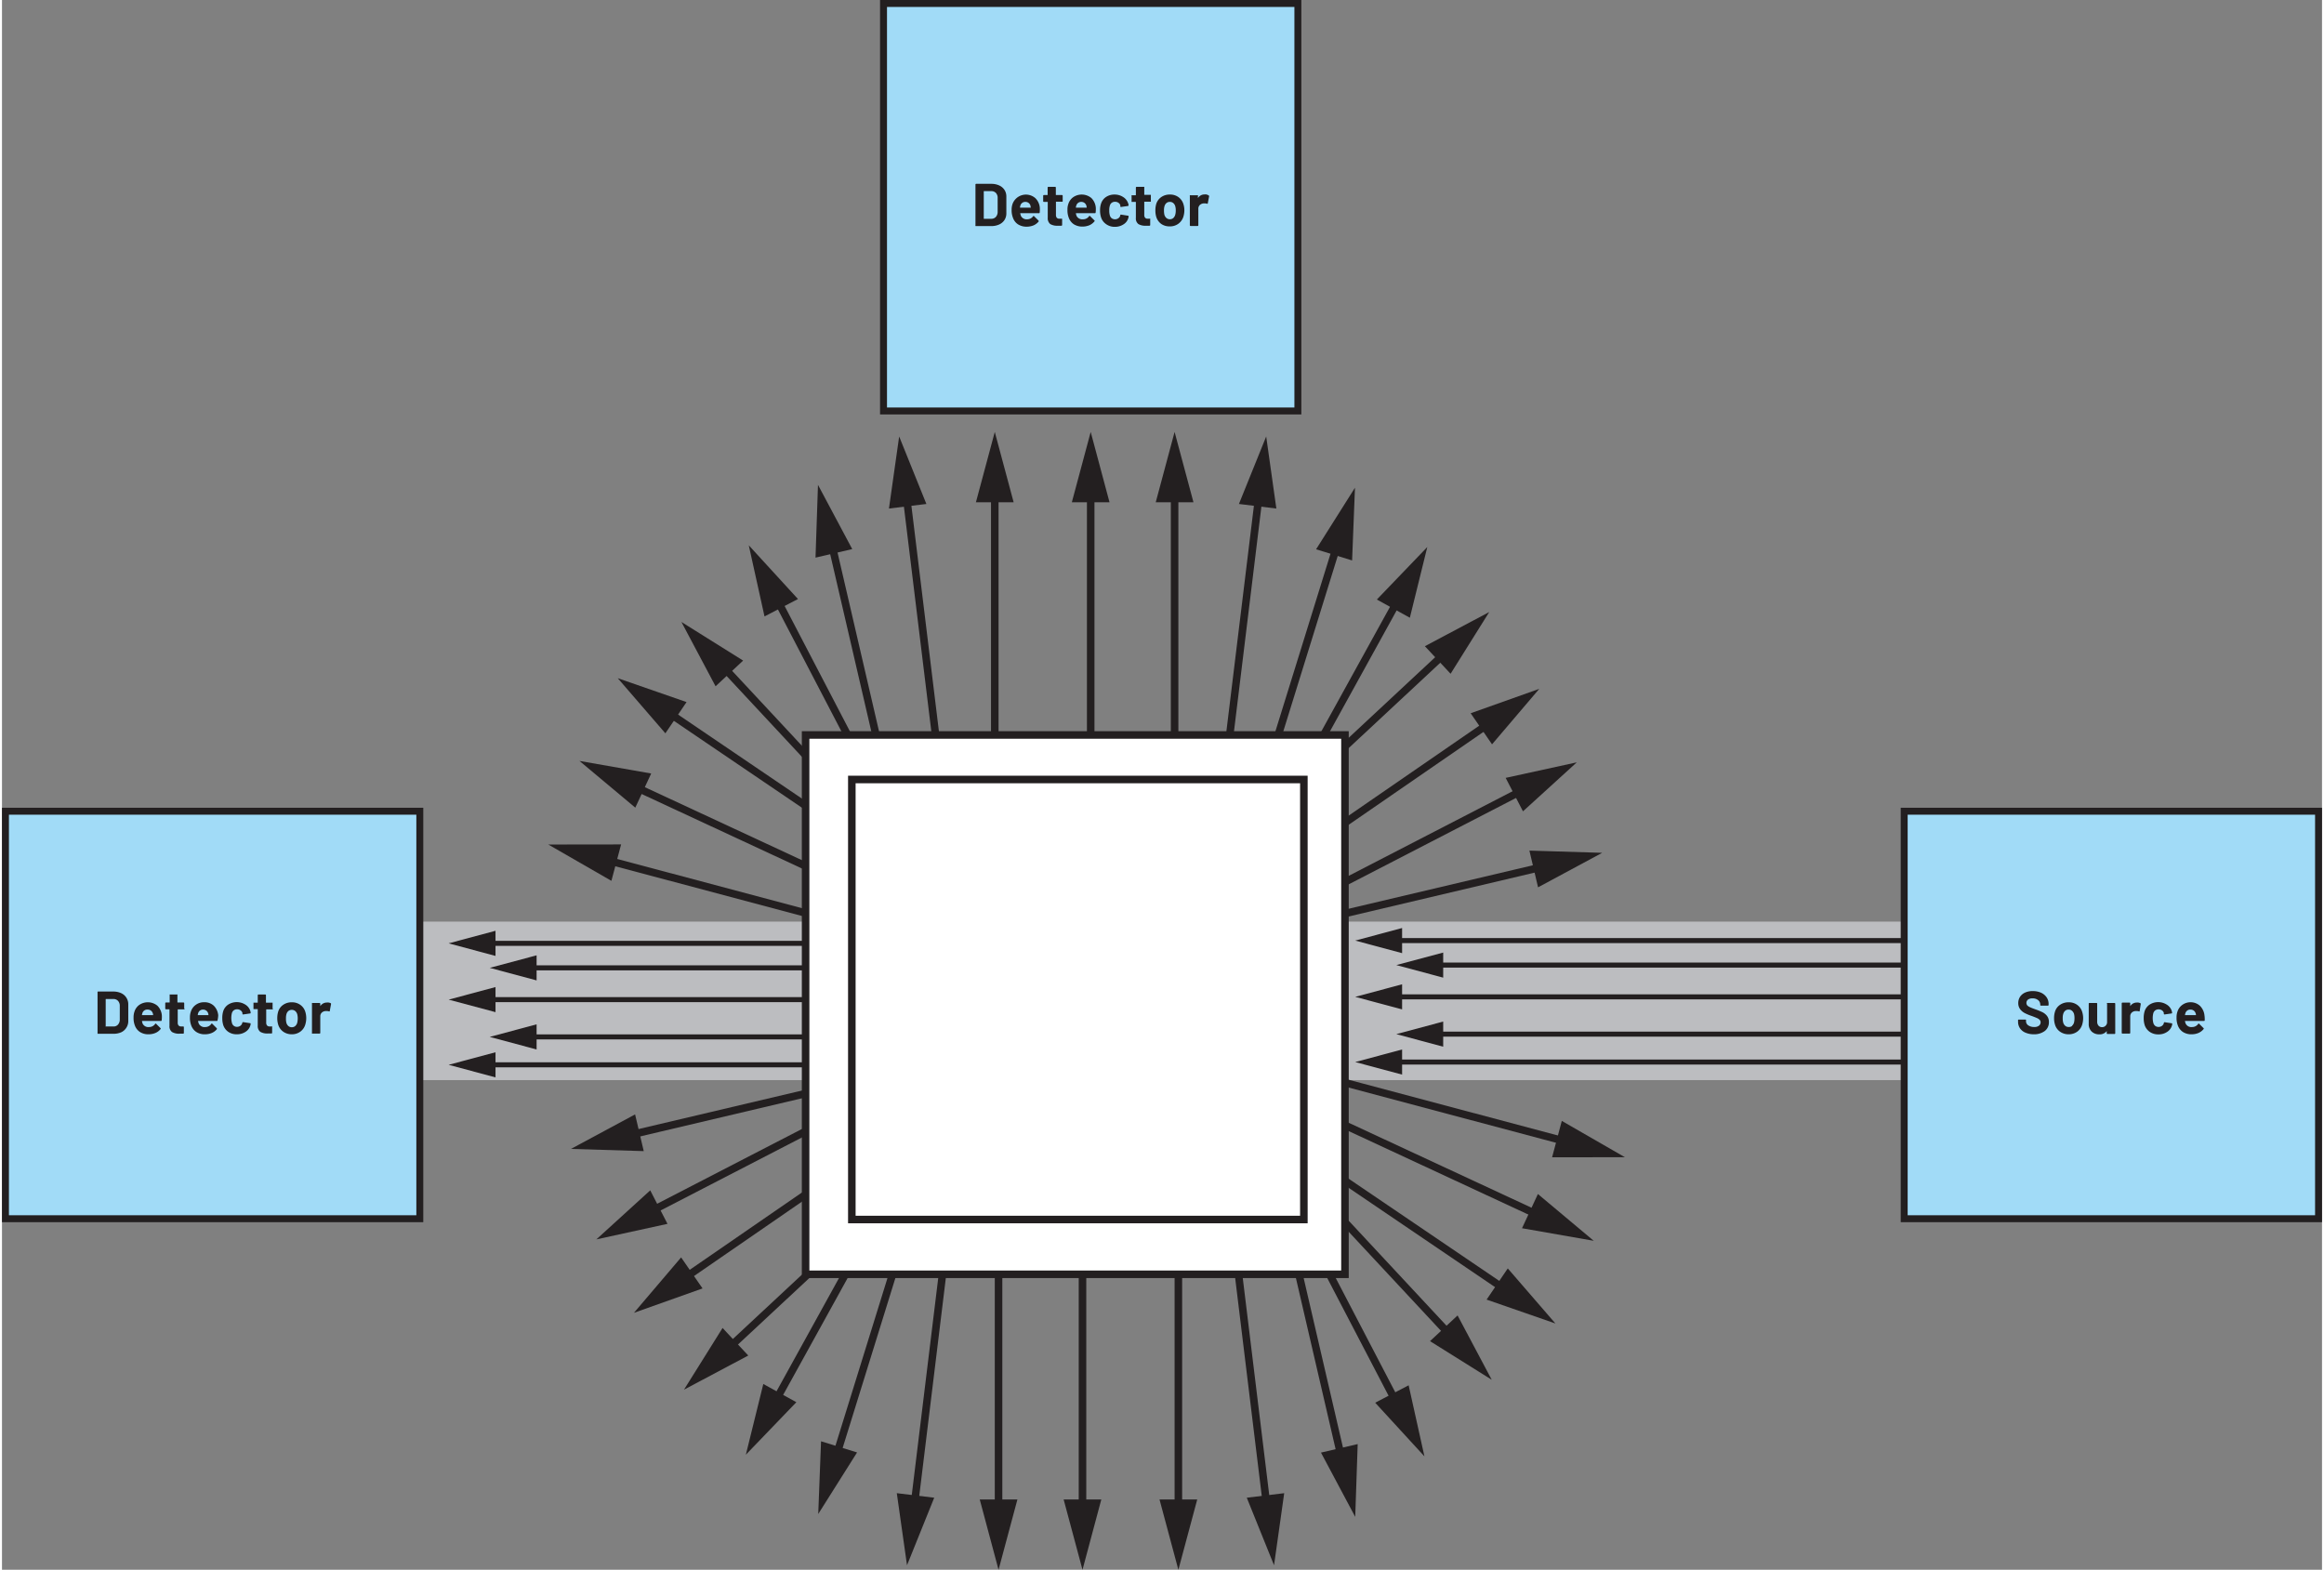 <svg id="e1bdc291-8266-4f66-8f18-7cdc995746c7" data-name="Layer 2" xmlns="http://www.w3.org/2000/svg" width="6.41in" height="4.33in" viewBox="0 0 461.25 312.11"><rect x="0" y="0" width="461.25" height="312.11" fill="#808080" stroke="none"/><rect x="175.26" y="0.69" width="82.38" height="81.02" fill="#a1dbf7" stroke="#231f20" stroke-miterlimit="10" stroke-width="1.38"/><g id="edb2c4a9-0665-4ae9-87c0-acb7772b2c47" data-name="Arrow (.75 pt)"><rect x="83.07" y="183.24" width="295.1" height="31.51" fill="#bcbdc0"/><line x1="216.45" y1="145.45" x2="216.45" y2="97.31" fill="none" stroke="#231f20" stroke-width="1.5"/><polygon points="220.19 99.86 216.45 85.88 212.7 99.86 220.19 99.86" fill="#231f20"/><line x1="383.6" y1="187.01" x2="276.65" y2="187.01" fill="none" stroke="#231f20"/><polygon points="278.36 184.51 269.04 187.01 278.36 189.51 278.36 184.51" fill="#231f20"/><line x1="391.77" y1="191.88" x2="284.83" y2="191.88" fill="none" stroke="#231f20"/><polygon points="286.53 189.39 277.21 191.88 286.53 194.38 286.53 189.39" fill="#231f20"/><line x1="383.6" y1="198.2" x2="276.65" y2="198.2" fill="none" stroke="#231f20"/><polygon points="278.36 195.7 269.04 198.2 278.36 200.69 278.36 195.7" fill="#231f20"/><line x1="391.77" y1="205.61" x2="284.83" y2="205.61" fill="none" stroke="#231f20"/><polygon points="286.53 203.11 277.21 205.61 286.53 208.11 286.53 203.11" fill="#231f20"/><line x1="383.6" y1="211.16" x2="276.65" y2="211.16" fill="none" stroke="#231f20"/><polygon points="278.36 208.66 269.04 211.16 278.36 213.66 278.36 208.66" fill="#231f20"/><line x1="233.13" y1="145.45" x2="233.13" y2="97.31" fill="none" stroke="#231f20" stroke-width="1.5"/><polygon points="236.88 99.86 233.13 85.88 229.38 99.86 236.88 99.86" fill="#231f20"/><line x1="244.12" y1="145.91" x2="249.95" y2="98.12" fill="none" stroke="#231f20" stroke-width="1.5"/><polygon points="253.36 101.11 251.34 86.78 245.92 100.2 253.36 101.11" fill="#231f20"/><line x1="185.58" y1="145.91" x2="179.75" y2="98.12" fill="none" stroke="#231f20" stroke-width="1.5"/><polygon points="183.78 100.2 178.37 86.78 176.34 101.11 183.78 100.2" fill="#231f20"/><line x1="175.69" y1="154.43" x2="164.81" y2="107.53" fill="none" stroke="#231f20" stroke-width="1.5"/><polygon points="169.04 109.17 162.23 96.4 161.74 110.87 169.04 109.17" fill="#231f20"/><line x1="175.99" y1="161.26" x2="153.75" y2="118.56" fill="none" stroke="#231f20" stroke-width="1.5"/><polygon points="158.25 119.1 148.47 108.42 151.6 122.56 158.25 119.1" fill="#231f20"/><line x1="254.6" y1="160.93" x2="277.85" y2="118.77" fill="none" stroke="#231f20" stroke-width="1.5"/><polygon points="279.9 122.82 283.37 108.76 273.34 119.2 279.9 122.82" fill="#231f20"/><line x1="252.09" y1="162.3" x2="287.31" y2="129.48" fill="none" stroke="#231f20" stroke-width="1.5"/><polygon points="288 133.96 295.68 121.69 282.89 128.48 288 133.96" fill="#231f20"/><line x1="175.69" y1="167.25" x2="142.87" y2="132.02" fill="none" stroke="#231f20" stroke-width="1.5"/><polygon points="147.35 131.34 135.08 123.66 141.87 136.45 147.35 131.34" fill="#231f20"/><line x1="171.72" y1="168.29" x2="131.88" y2="141.26" fill="none" stroke="#231f20" stroke-width="1.5"/><polygon points="136.1 139.59 122.42 134.84 131.89 145.8 136.1 139.59" fill="#231f20"/><line x1="168.83" y1="176.4" x2="125.17" y2="156.11" fill="none" stroke="#231f20" stroke-width="1.5"/><polygon points="129.07 153.79 114.81 151.29 125.91 160.58 129.07 153.79" fill="#231f20"/><line x1="260.16" y1="178.9" x2="302.94" y2="156.81" fill="none" stroke="#231f20" stroke-width="1.5"/><polygon points="302.39 161.31 313.09 151.57 298.95 154.66 302.39 161.31" fill="#231f20"/><line x1="260.16" y1="183.24" x2="307.02" y2="172.18" fill="none" stroke="#231f20" stroke-width="1.5"/><polygon points="305.39 176.42 318.14 169.56 303.67 169.12 305.39 176.42" fill="#231f20"/><line x1="166.18" y1="183.24" x2="119.65" y2="170.85" fill="none" stroke="#231f20" stroke-width="1.5"/><polygon points="123.09 167.89 108.61 167.91 121.16 175.13 123.09 167.89" fill="#231f20"/><line x1="256.57" y1="170.77" x2="296.22" y2="143.45" fill="none" stroke="#231f20" stroke-width="1.5"/><polygon points="296.24 147.99 305.63 136.96 291.99 141.81 296.24 147.99" fill="#231f20"/><line x1="251.33" y1="153.87" x2="265.6" y2="107.88" fill="none" stroke="#231f20" stroke-width="1.5"/><polygon points="268.42 111.43 268.99 96.97 261.26 109.21 268.42 111.43" fill="#231f20"/><line x1="197.38" y1="145.45" x2="197.38" y2="97.31" fill="none" stroke="#231f20" stroke-width="1.5"/><polygon points="201.13 99.86 197.38 85.88 193.63 99.86 201.13 99.86" fill="#231f20"/><line x1="214.82" y1="252.53" x2="214.82" y2="300.68" fill="none" stroke="#231f20" stroke-width="1.5"/><polygon points="211.07 298.13 214.82 312.11 218.56 298.13 211.07 298.13" fill="#231f20"/><line x1="198.13" y1="252.53" x2="198.13" y2="300.68" fill="none" stroke="#231f20" stroke-width="1.5"/><polygon points="194.39 298.13 198.13 312.11 201.88 298.13 194.39 298.13" fill="#231f20"/><line x1="187.14" y1="252.07" x2="181.31" y2="299.87" fill="none" stroke="#231f20" stroke-width="1.5"/><polygon points="177.9 296.88 179.93 311.21 185.34 297.78 177.9 296.88" fill="#231f20"/><line x1="245.68" y1="252.07" x2="251.51" y2="299.87" fill="none" stroke="#231f20" stroke-width="1.5"/><polygon points="247.48 297.78 252.9 311.21 254.92 296.88 247.48 297.78" fill="#231f20"/><line x1="255.57" y1="243.55" x2="266.45" y2="290.46" fill="none" stroke="#231f20" stroke-width="1.5"/><polygon points="262.23 288.81 269.04 301.59 269.53 287.12 262.23 288.81" fill="#231f20"/><line x1="255.27" y1="236.73" x2="277.52" y2="279.43" fill="none" stroke="#231f20" stroke-width="1.5"/><polygon points="273.01 278.89 282.8 289.56 279.66 275.43 273.01 278.89" fill="#231f20"/><line x1="176.67" y1="237.06" x2="153.41" y2="279.22" fill="none" stroke="#231f20" stroke-width="1.5"/><polygon points="151.36 275.17 147.89 289.23 157.93 278.79 151.36 275.17" fill="#231f20"/><line x1="179.18" y1="235.69" x2="143.95" y2="268.51" fill="none" stroke="#231f20" stroke-width="1.5"/><polygon points="143.26 264.03 135.59 276.3 148.37 269.51 143.26 264.03" fill="#231f20"/><line x1="255.57" y1="230.74" x2="288.39" y2="265.97" fill="none" stroke="#231f20" stroke-width="1.5"/><polygon points="283.91 266.65 296.18 274.33 289.39 261.54 283.91 266.65" fill="#231f20"/><line x1="259.54" y1="229.7" x2="299.38" y2="256.73" fill="none" stroke="#231f20" stroke-width="1.5"/><polygon points="295.16 258.39 308.84 263.14 299.37 252.19 295.16 258.39" fill="#231f20"/><line x1="262.43" y1="221.59" x2="306.09" y2="241.88" fill="none" stroke="#231f20" stroke-width="1.5"/><polygon points="302.2 244.2 316.46 246.7 305.36 237.4 302.2 244.2" fill="#231f20"/><line x1="171.1" y1="219.08" x2="128.32" y2="241.18" fill="none" stroke="#231f20" stroke-width="1.5"/><polygon points="128.88 236.67 118.17 246.42 132.31 243.33 128.88 236.67" fill="#231f20"/><line x1="171.1" y1="214.75" x2="124.24" y2="225.8" fill="none" stroke="#231f20" stroke-width="1.5"/><polygon points="125.87 221.57 113.12 228.43 127.59 228.87 125.87 221.57" fill="#231f20"/><line x1="265.08" y1="214.75" x2="311.61" y2="227.14" fill="none" stroke="#231f20" stroke-width="1.5"/><polygon points="308.18 230.1 322.65 230.08 310.11 222.86 308.18 230.1" fill="#231f20"/><line x1="174.69" y1="227.22" x2="135.05" y2="254.54" fill="none" stroke="#231f20" stroke-width="1.5"/><polygon points="135.02 250 125.64 261.02 139.28 256.17 135.02 250" fill="#231f20"/><line x1="179.93" y1="244.12" x2="165.66" y2="290.11" fill="none" stroke="#231f20" stroke-width="1.5"/><polygon points="162.84 286.56 162.28 301.02 170 288.78 162.84 286.56" fill="#231f20"/><line x1="233.88" y1="252.53" x2="233.88" y2="300.68" fill="none" stroke="#231f20" stroke-width="1.5"/><polygon points="230.13 298.13 233.88 312.11 237.63 298.13 230.13 298.13" fill="#231f20"/><line x1="203.36" y1="187.56" x2="96.42" y2="187.56" fill="none" stroke="#231f20"/><polygon points="98.12 185.06 88.8 187.56 98.12 190.06 98.12 185.06" fill="#231f20"/><line x1="211.53" y1="192.43" x2="104.59" y2="192.43" fill="none" stroke="#231f20"/><polygon points="106.29 189.94 96.97 192.43 106.29 194.93 106.29 189.94" fill="#231f20"/><line x1="203.36" y1="198.75" x2="96.42" y2="198.75" fill="none" stroke="#231f20"/><polygon points="98.12 196.25 88.8 198.75 98.12 201.24 98.12 196.25" fill="#231f20"/><line x1="211.53" y1="206.16" x2="104.59" y2="206.16" fill="none" stroke="#231f20"/><polygon points="106.29 203.66 96.97 206.16 106.29 208.66 106.29 203.66" fill="#231f20"/><line x1="203.36" y1="211.71" x2="96.42" y2="211.71" fill="none" stroke="#231f20"/><polygon points="98.12 209.21 88.8 211.71 98.12 214.21 98.12 209.21" fill="#231f20"/></g><rect x="159.77" y="146.13" width="107.23" height="107.23" fill="#fff" stroke="#231f20" stroke-miterlimit="10" stroke-width="1.5"/><rect x="168.96" y="154.98" width="89.87" height="87.49" fill="#fff" stroke="#231f20" stroke-miterlimit="10" stroke-width="1.5"/><path d="M193.54,44.91a.13.13,0,0,1,0-.1V36.69a.14.14,0,0,1,.14-.14h3a3.71,3.71,0,0,1,1.58.32,2.49,2.49,0,0,1,1.05.89,2.38,2.38,0,0,1,.37,1.33v3.32a2.4,2.4,0,0,1-.37,1.33,2.49,2.49,0,0,1-1.05.89,3.71,3.71,0,0,1-1.58.32h-3A.13.13,0,0,1,193.54,44.91Zm1.71-1.41h1.45a1.17,1.17,0,0,0,.9-.38,1.47,1.47,0,0,0,.35-1V39.37a1.41,1.41,0,0,0-.34-1,1.23,1.23,0,0,0-.92-.37h-1.44a.05.05,0,0,0-.06.06v5.38A.05.05,0,0,0,195.25,43.5Z" fill="#231f20"/><path d="M206.31,42.25c0,.1-.06.14-.15.14h-3.71s-.06,0,0,.06a2.85,2.85,0,0,0,.13.48,1.27,1.27,0,0,0,1.28.67A1.42,1.42,0,0,0,205,43a.13.13,0,0,1,.11-.07.15.15,0,0,1,.08.05l.86.85a.17.17,0,0,1,.06.11.2.2,0,0,1,0,.09,2.71,2.71,0,0,1-1,.77,3.64,3.64,0,0,1-1.37.27,3.15,3.15,0,0,1-1.75-.47,2.57,2.57,0,0,1-1-1.31,4,4,0,0,1-.26-1.57,3.51,3.51,0,0,1,.18-1.17,2.84,2.84,0,0,1,4.53-1.16,3,3,0,0,1,.89,1.86A5.5,5.5,0,0,1,206.31,42.25Zm-3.84-1.4a2.49,2.49,0,0,0-.08.38.05.05,0,0,0,.06.06h2.08s.06,0,0-.06l-.06-.34a1,1,0,0,0-.37-.55,1.07,1.07,0,0,0-.67-.2A1,1,0,0,0,202.47,40.85Z" fill="#231f20"/><path d="M210.86,40.1a.21.21,0,0,1-.11,0H209.6a.05.05,0,0,0-.06.06v2.54a.94.94,0,0,0,.16.59.66.66,0,0,0,.53.19h.39a.15.15,0,0,1,.1,0,.16.16,0,0,1,.05.1v1.15a.15.15,0,0,1-.15.15l-.72,0a2.72,2.72,0,0,1-1.49-.33,1.47,1.47,0,0,1-.5-1.25V40.2a.05.05,0,0,0-.06-.06h-.68A.14.14,0,0,1,207,40V38.93a.14.14,0,0,1,.15-.15h.68a.05.05,0,0,0,.06-.06V37.29a.14.14,0,0,1,.14-.14h1.35a.14.14,0,0,1,.14.14v1.43a.05.05,0,0,0,.06.06h1.15a.14.14,0,0,1,.15.15V40A.21.21,0,0,1,210.86,40.1Z" fill="#231f20"/><path d="M217.43,42.25a.14.14,0,0,1-.16.14h-3.71c-.05,0-.06,0-.05.06a2.85,2.85,0,0,0,.13.48,1.27,1.27,0,0,0,1.28.67,1.42,1.42,0,0,0,1.21-.62.13.13,0,0,1,.11-.07.15.15,0,0,1,.08.05l.86.85a.2.2,0,0,1,.07.11.28.28,0,0,1-.05.09,2.71,2.71,0,0,1-1,.77,3.64,3.64,0,0,1-1.37.27,3.15,3.15,0,0,1-1.75-.47,2.63,2.63,0,0,1-1-1.31,4.06,4.06,0,0,1-.25-1.57,3.27,3.27,0,0,1,.18-1.17,2.6,2.6,0,0,1,1-1.35,3,3,0,0,1,3.57.19,3.08,3.08,0,0,1,.88,1.86A5.44,5.44,0,0,1,217.43,42.25Zm-3.84-1.4a2.38,2.38,0,0,0-.09.38.05.05,0,0,0,.06.06h2.08s.06,0,0-.06c0-.23-.05-.34-.05-.34a1.05,1.05,0,0,0-.38-.55,1.07,1.07,0,0,0-.67-.2A1,1,0,0,0,213.59,40.85Z" fill="#231f20"/><path d="M219.52,44.57a2.61,2.61,0,0,1-1-1.32,4.33,4.33,0,0,1-.21-1.42,4.11,4.11,0,0,1,.21-1.39,2.5,2.5,0,0,1,1-1.29,3,3,0,0,1,1.67-.47,3.09,3.09,0,0,1,1.69.48,2.36,2.36,0,0,1,1,1.22,1.33,1.33,0,0,1,.1.43v0a.13.13,0,0,1-.12.14l-1.38.2h0c-.07,0-.11,0-.14-.12l0-.19a.86.86,0,0,0-.37-.52,1.12,1.12,0,0,0-.68-.2,1.06,1.06,0,0,0-.65.19,1,1,0,0,0-.37.53,2.9,2.9,0,0,0-.13,1,3.25,3.25,0,0,0,.12,1,1.11,1.11,0,0,0,.37.56,1.17,1.17,0,0,0,1.31,0,1,1,0,0,0,.39-.54.15.15,0,0,0,0-.07.05.05,0,0,0,0,0c0-.1.06-.13.16-.12l1.39.22a.12.12,0,0,1,.11.13,1.6,1.6,0,0,1-.07.36,2.16,2.16,0,0,1-1,1.26,3.1,3.1,0,0,1-1.67.46A2.87,2.87,0,0,1,219.52,44.57Z" fill="#231f20"/><path d="M228.41,40.1a.18.18,0,0,1-.1,0h-1.15a.05.05,0,0,0-.06.06v2.54a.89.89,0,0,0,.16.59.64.64,0,0,0,.52.19h.4a.18.18,0,0,1,.1,0,.14.14,0,0,1,0,.1v1.15a.14.14,0,0,1-.14.15l-.72,0a2.7,2.7,0,0,1-1.49-.33,1.41,1.41,0,0,1-.5-1.25V40.2a.05.05,0,0,0-.06-.06h-.69a.18.18,0,0,1-.1,0,.15.15,0,0,1,0-.11V38.93a.15.15,0,0,1,0-.11.18.18,0,0,1,.1,0h.69a.05.05,0,0,0,.06-.06V37.29a.14.14,0,0,1,.14-.14H227a.12.12,0,0,1,.1,0,.14.14,0,0,1,0,.1v1.43a.05.05,0,0,0,.06.06h1.15a.18.18,0,0,1,.1,0,.15.15,0,0,1,0,.11V40A.15.15,0,0,1,228.41,40.1Z" fill="#231f20"/><path d="M230.47,44.52a2.73,2.73,0,0,1-1-1.44,4.41,4.41,0,0,1-.16-1.23,4.55,4.55,0,0,1,.16-1.27,2.63,2.63,0,0,1,1-1.39,2.92,2.92,0,0,1,1.73-.51,2.83,2.83,0,0,1,1.68.5,2.71,2.71,0,0,1,1,1.39,4,4,0,0,1,.19,1.26A4.32,4.32,0,0,1,234.9,43a2.73,2.73,0,0,1-1,1.47,2.78,2.78,0,0,1-1.72.54A2.85,2.85,0,0,1,230.47,44.52Zm2.4-1.17a1.36,1.36,0,0,0,.39-.66,3.12,3.12,0,0,0,.1-.84,3,3,0,0,0-.1-.85,1.27,1.27,0,0,0-.4-.63,1,1,0,0,0-.68-.23,1,1,0,0,0-.67.23,1.26,1.26,0,0,0-.39.63,2.65,2.65,0,0,0-.1.85,3.6,3.6,0,0,0,.08.84,1.31,1.31,0,0,0,.41.66,1,1,0,0,0,.69.24A1,1,0,0,0,232.87,43.35Z" fill="#231f20"/><path d="M239.91,38.87c.07,0,.09.09.08.18l-.26,1.36c0,.1-.06.13-.16.09a1.37,1.37,0,0,0-.42-.06l-.27,0a1.19,1.19,0,0,0-.73.32,1,1,0,0,0-.3.75v3.28a.14.14,0,0,1-.14.14H236.3a.14.14,0,0,1-.14-.14V38.93a.15.15,0,0,1,0-.11.18.18,0,0,1,.1,0h1.41a.18.18,0,0,1,.1,0,.15.15,0,0,1,0,.11v.45a.06.06,0,0,0,0,0s0,0,0,0a1.53,1.53,0,0,1,1.32-.72A1.12,1.12,0,0,1,239.91,38.87Z" fill="#231f20"/><rect x="378.18" y="161.29" width="82.38" height="81.02" fill="#a1dbf7" stroke="#231f20" stroke-miterlimit="10" stroke-width="1.38"/><path d="M402.32,205.33a2.44,2.44,0,0,1-1.11-.87,2.29,2.29,0,0,1-.39-1.33v-.26a.15.15,0,0,1,0-.1.16.16,0,0,1,.11-.05h1.37a.14.14,0,0,1,.1.05.12.12,0,0,1,0,.1v.18a1,1,0,0,0,.44.81,2,2,0,0,0,1.2.33,1.42,1.42,0,0,0,.95-.27.84.84,0,0,0,.31-.67.65.65,0,0,0-.19-.48,1.58,1.58,0,0,0-.52-.35q-.33-.15-1.05-.42a9.7,9.7,0,0,1-1.36-.56,2.73,2.73,0,0,1-.94-.78,2,2,0,0,1-.38-1.24,2.27,2.27,0,0,1,.37-1.26,2.37,2.37,0,0,1,1-.82,3.65,3.65,0,0,1,1.52-.29,4,4,0,0,1,1.63.32,2.71,2.71,0,0,1,1.11.91,2.31,2.31,0,0,1,.4,1.35v.18a.14.14,0,0,1-.14.14h-1.38a.14.14,0,0,1-.14-.14v-.1a1.1,1.1,0,0,0-.42-.86,1.7,1.7,0,0,0-1.13-.35,1.42,1.42,0,0,0-.88.24.83.83,0,0,0-.14,1.17,1.8,1.8,0,0,0,.56.36c.24.11.62.26,1.13.44s1,.39,1.34.55a2.65,2.65,0,0,1,.87.71,1.89,1.89,0,0,1,.39,1.23,2.16,2.16,0,0,1-.82,1.79,3.58,3.58,0,0,1-2.25.65A4.16,4.16,0,0,1,402.32,205.33Z" fill="#231f20"/><path d="M409.15,205.11a2.59,2.59,0,0,1-1-1.44,4,4,0,0,1-.17-1.22,4.15,4.15,0,0,1,.17-1.27,2.5,2.5,0,0,1,1-1.39,2.92,2.92,0,0,1,1.73-.51,2.81,2.81,0,0,1,1.68.5,2.64,2.64,0,0,1,1,1.38,4.15,4.15,0,0,1,.2,1.26,4.33,4.33,0,0,1-.17,1.22,2.71,2.71,0,0,1-1,1.47,2.84,2.84,0,0,1-1.72.53A2.87,2.87,0,0,1,409.15,205.11Zm2.4-1.16a1.37,1.37,0,0,0,.4-.66,3.73,3.73,0,0,0,.09-.84,3.4,3.4,0,0,0-.09-.85,1.39,1.39,0,0,0-.41-.64,1,1,0,0,0-.67-.23,1,1,0,0,0-.68.23,1.29,1.29,0,0,0-.39.64,2.61,2.61,0,0,0-.1.85,3.06,3.06,0,0,0,.09.84,1.3,1.3,0,0,0,.4.66,1,1,0,0,0,.69.24A1,1,0,0,0,411.55,204Z" fill="#231f20"/><path d="M418.48,199.42a.13.13,0,0,1,.1,0H420a.14.14,0,0,1,.14.14v5.88a.14.14,0,0,1-.14.14h-1.41a.14.14,0,0,1-.14-.14V205s0,0,0,0a.05.05,0,0,0,0,0,1.74,1.74,0,0,1-1.49.65,2.09,2.09,0,0,1-1.5-.55,2,2,0,0,1-.59-1.55v-4a.14.14,0,0,1,.14-.14h1.4a.14.14,0,0,1,.14.14v3.59a1.17,1.17,0,0,0,.26.78.89.89,0,0,0,.71.3.91.91,0,0,0,.67-.25,1,1,0,0,0,.33-.64v-3.78A.13.13,0,0,1,418.48,199.42Z" fill="#231f20"/><path d="M425.13,199.46c.07,0,.09.09.08.18L425,201c0,.09-.06.12-.16.08a1.33,1.33,0,0,0-.42-.06l-.27,0a1.18,1.18,0,0,0-.73.31,1,1,0,0,0-.3.75v3.28a.14.14,0,0,1-.14.14h-1.41a.14.14,0,0,1-.14-.14v-5.88a.14.14,0,0,1,.14-.14h1.41a.14.14,0,0,1,.14.14V200a.08.08,0,0,0,0,.05s0,0,0,0a1.53,1.53,0,0,1,1.32-.72A1.2,1.2,0,0,1,425.13,199.46Z" fill="#231f20"/><path d="M427,205.16a2.66,2.66,0,0,1-1-1.32,4.59,4.59,0,0,1-.2-1.42A4.43,4.43,0,0,1,426,201a2.55,2.55,0,0,1,1-1.28,3.19,3.19,0,0,1,3.35,0,2.31,2.31,0,0,1,1,1.21,1.61,1.61,0,0,1,.09.44v0c0,.07,0,.11-.12.13l-1.38.2h0a.14.14,0,0,1-.14-.12l0-.19a.89.89,0,0,0-.37-.51,1.21,1.21,0,0,0-1.33,0,1.09,1.09,0,0,0-.38.53,3.94,3.94,0,0,0,0,2,1.15,1.15,0,0,0,.38.57,1.1,1.1,0,0,0,.66.2,1.14,1.14,0,0,0,.65-.2,1,1,0,0,0,.39-.54.17.17,0,0,0,0-.08s0,0,0,0,.07-.14.17-.12l1.38.21c.08,0,.12.06.12.13a1.43,1.43,0,0,1-.07.36,2.24,2.24,0,0,1-1,1.26,3,3,0,0,1-1.67.46A2.9,2.9,0,0,1,427,205.16Z" fill="#231f20"/><path d="M437.93,202.84a.14.14,0,0,1-.16.15h-3.71c-.05,0-.06,0-.05.06a2.18,2.18,0,0,0,.14.48,1.24,1.24,0,0,0,1.27.67,1.45,1.45,0,0,0,1.21-.62.14.14,0,0,1,.11-.08.15.15,0,0,1,.08.05l.87.86s.06.07.06.1a.29.29,0,0,1-.05.1,2.68,2.68,0,0,1-1,.76,3.42,3.42,0,0,1-1.37.27,3.07,3.07,0,0,1-1.75-.47,2.65,2.65,0,0,1-1-1.3,4.15,4.15,0,0,1-.25-1.58,3.41,3.41,0,0,1,.18-1.16,2.62,2.62,0,0,1,1-1.36,2.75,2.75,0,0,1,1.64-.5A2.7,2.7,0,0,1,437,200a3.13,3.13,0,0,1,.88,1.87A5.38,5.38,0,0,1,437.93,202.84Zm-3.84-1.4a2.28,2.28,0,0,0-.09.39s0,0,.06,0h2.08c.05,0,.06,0,.05,0,0-.24-.06-.35-.06-.34a1.08,1.08,0,0,0-.38-.56,1.11,1.11,0,0,0-.67-.2A1,1,0,0,0,434.09,201.44Z" fill="#231f20"/><rect x="0.69" y="161.29" width="82.38" height="81.02" fill="#a1dbf7" stroke="#231f20" stroke-miterlimit="10" stroke-width="1.38"/><path d="M19,205.5a.18.18,0,0,1,0-.1v-8.11a.15.15,0,0,1,0-.1.16.16,0,0,1,.11-.05h3a3.74,3.74,0,0,1,1.58.32,2.42,2.42,0,0,1,1.42,2.23V203a2.38,2.38,0,0,1-.38,1.33,2.42,2.42,0,0,1-1,.9,3.74,3.74,0,0,1-1.58.31h-3A.15.15,0,0,1,19,205.5Zm1.71-1.41h1.46a1.16,1.16,0,0,0,.89-.37,1.47,1.47,0,0,0,.36-1V200a1.41,1.41,0,0,0-.35-1,1.18,1.18,0,0,0-.92-.37H20.68a.05.05,0,0,0-.06.06V204A.05.05,0,0,0,20.68,204.09Z" fill="#231f20"/><path d="M31.75,202.84a.14.14,0,0,1-.16.15h-3.7c-.05,0-.07,0-.05.06a2.14,2.14,0,0,0,.13.48,1.25,1.25,0,0,0,1.27.67,1.44,1.44,0,0,0,1.21-.62.14.14,0,0,1,.11-.08.15.15,0,0,1,.08.05l.87.86s.06.07.06.1a.29.29,0,0,1-.05.1,2.54,2.54,0,0,1-1,.76,3.42,3.42,0,0,1-1.37.27,3,3,0,0,1-1.74-.47,2.61,2.61,0,0,1-1-1.3,4.15,4.15,0,0,1-.25-1.58,3.41,3.41,0,0,1,.18-1.16,2.59,2.59,0,0,1,1-1.36,3,3,0,0,1,3.56.19,3.08,3.08,0,0,1,.88,1.87A5.38,5.38,0,0,1,31.75,202.84Zm-3.84-1.4a3.91,3.91,0,0,0-.09.39s0,0,.07,0H30c.05,0,.06,0,.05,0,0-.24-.06-.35-.06-.34a1,1,0,0,0-.38-.56,1.1,1.1,0,0,0-.66-.2A1,1,0,0,0,27.91,201.44Z" fill="#231f20"/><path d="M36.29,200.69a.13.13,0,0,1-.1,0H35a.05.05,0,0,0-.06.06v2.55a.86.86,0,0,0,.16.58.64.64,0,0,0,.52.2h.4a.14.14,0,0,1,.14.14v1.14a.15.15,0,0,1-.14.16l-.72,0a2.7,2.7,0,0,1-1.49-.33,1.41,1.41,0,0,1-.51-1.24v-3.22a.05.05,0,0,0-.06-.06H32.6a.14.14,0,0,1-.14-.14v-1.07a.14.14,0,0,1,.14-.14h.68a.05.05,0,0,0,.06-.06v-1.43a.14.14,0,0,1,0-.1.12.12,0,0,1,.1,0h1.34a.12.12,0,0,1,.1,0,.14.14,0,0,1,0,.1v1.43a.05.05,0,0,0,.06.06h1.15a.14.14,0,0,1,.14.14v1.07A.13.13,0,0,1,36.29,200.69Z" fill="#231f20"/><path d="M42.86,202.84a.14.14,0,0,1-.16.15H39s-.07,0,0,.06a2.14,2.14,0,0,0,.13.48,1.25,1.25,0,0,0,1.27.67,1.44,1.44,0,0,0,1.21-.62c0-.05.07-.08.11-.08s0,0,.09.05l.86.86s.06.07.06.1a.29.29,0,0,1,0,.1,2.54,2.54,0,0,1-1,.76,3.38,3.38,0,0,1-1.37.27,3,3,0,0,1-1.74-.47,2.61,2.61,0,0,1-1-1.3,4.15,4.15,0,0,1-.25-1.58,3.41,3.41,0,0,1,.18-1.16,2.64,2.64,0,0,1,1-1.36,2.72,2.72,0,0,1,1.63-.5,2.68,2.68,0,0,1,1.93.69,3.08,3.08,0,0,1,.88,1.87A4.65,4.65,0,0,1,42.86,202.84ZM39,201.44a2.39,2.39,0,0,0-.08.39s0,0,.06,0h2.07s.07,0,0,0c0-.24-.06-.35-.06-.34a1,1,0,0,0-.38-.56,1.1,1.1,0,0,0-.66-.2A1,1,0,0,0,39,201.44Z" fill="#231f20"/><path d="M45,205.16a2.66,2.66,0,0,1-1-1.32,4.59,4.59,0,0,1-.2-1.42A4.43,4.43,0,0,1,44,201a2.5,2.5,0,0,1,1-1.28,3.19,3.19,0,0,1,3.35,0,2.31,2.31,0,0,1,1,1.21,1.61,1.61,0,0,1,.09.44v0c0,.07,0,.11-.12.13l-1.38.2h0a.14.14,0,0,1-.14-.12l0-.19a.93.93,0,0,0-.37-.51,1.13,1.13,0,0,0-.69-.21,1.1,1.1,0,0,0-.64.19,1.09,1.09,0,0,0-.38.53,3.94,3.94,0,0,0,0,2,1,1,0,0,0,1,.77,1.14,1.14,0,0,0,.66-.2,1,1,0,0,0,.39-.54.17.17,0,0,0,0-.08s0,0,0,0,.07-.14.17-.12l1.38.21c.08,0,.12.06.12.13a1.43,1.43,0,0,1-.07.36,2.24,2.24,0,0,1-1,1.26,3,3,0,0,1-1.67.46A2.9,2.9,0,0,1,45,205.16Z" fill="#231f20"/><path d="M53.85,200.69a.15.15,0,0,1-.11,0H52.59a.05.05,0,0,0-.06.06v2.55a.91.91,0,0,0,.16.58.66.66,0,0,0,.53.2h.39a.12.12,0,0,1,.1,0,.14.14,0,0,1,0,.1v1.14c0,.09,0,.14-.15.16l-.72,0a2.72,2.72,0,0,1-1.49-.33,1.43,1.43,0,0,1-.5-1.24v-3.22a.05.05,0,0,0-.06-.06h-.68a.15.15,0,0,1-.11,0,.18.18,0,0,1,0-.1v-1.07a.18.18,0,0,1,0-.1.15.15,0,0,1,.11,0h.68a.05.05,0,0,0,.06-.06v-1.43a.14.14,0,0,1,.14-.14h1.35a.14.14,0,0,1,.14.14v1.43a.05.05,0,0,0,.06.06h1.15a.15.15,0,0,1,.11,0,.18.18,0,0,1,0,.1v1.07A.18.18,0,0,1,53.85,200.69Z" fill="#231f20"/><path d="M55.9,205.11a2.64,2.64,0,0,1-1-1.44,4.28,4.28,0,0,1-.17-1.22,4.49,4.49,0,0,1,.17-1.27,2.51,2.51,0,0,1,1-1.39,2.89,2.89,0,0,1,1.72-.51,2.81,2.81,0,0,1,1.68.5,2.61,2.61,0,0,1,1,1.38,4.14,4.14,0,0,1,.19,1.26,4.33,4.33,0,0,1-.17,1.22,2.66,2.66,0,0,1-1,1.47,2.82,2.82,0,0,1-1.72.53A2.87,2.87,0,0,1,55.9,205.11ZM58.3,204a1.3,1.3,0,0,0,.4-.66,3.72,3.72,0,0,0,.1-.84,3.36,3.36,0,0,0-.1-.85,1.32,1.32,0,0,0-.41-.64,1.11,1.11,0,0,0-1.35,0,1.29,1.29,0,0,0-.39.64,3,3,0,0,0-.09.85,3.12,3.12,0,0,0,.08.84,1.3,1.3,0,0,0,.4.66,1,1,0,0,0,.69.24A1,1,0,0,0,58.3,204Z" fill="#231f20"/><path d="M65.35,199.46a.15.15,0,0,1,.07.18L65.17,201c0,.09-.07.12-.17.08a1.33,1.33,0,0,0-.42-.06l-.26,0a1.21,1.21,0,0,0-.74.31,1,1,0,0,0-.3.75v3.28a.14.14,0,0,1-.14.14h-1.4a.15.15,0,0,1-.11,0,.18.18,0,0,1,0-.1v-5.88a.18.18,0,0,1,0-.1.15.15,0,0,1,.11,0h1.4a.14.14,0,0,1,.14.14V200a.05.05,0,0,0,0,.05s0,0,0,0a1.53,1.53,0,0,1,1.32-.72A1.26,1.26,0,0,1,65.35,199.46Z" fill="#231f20"/></svg>